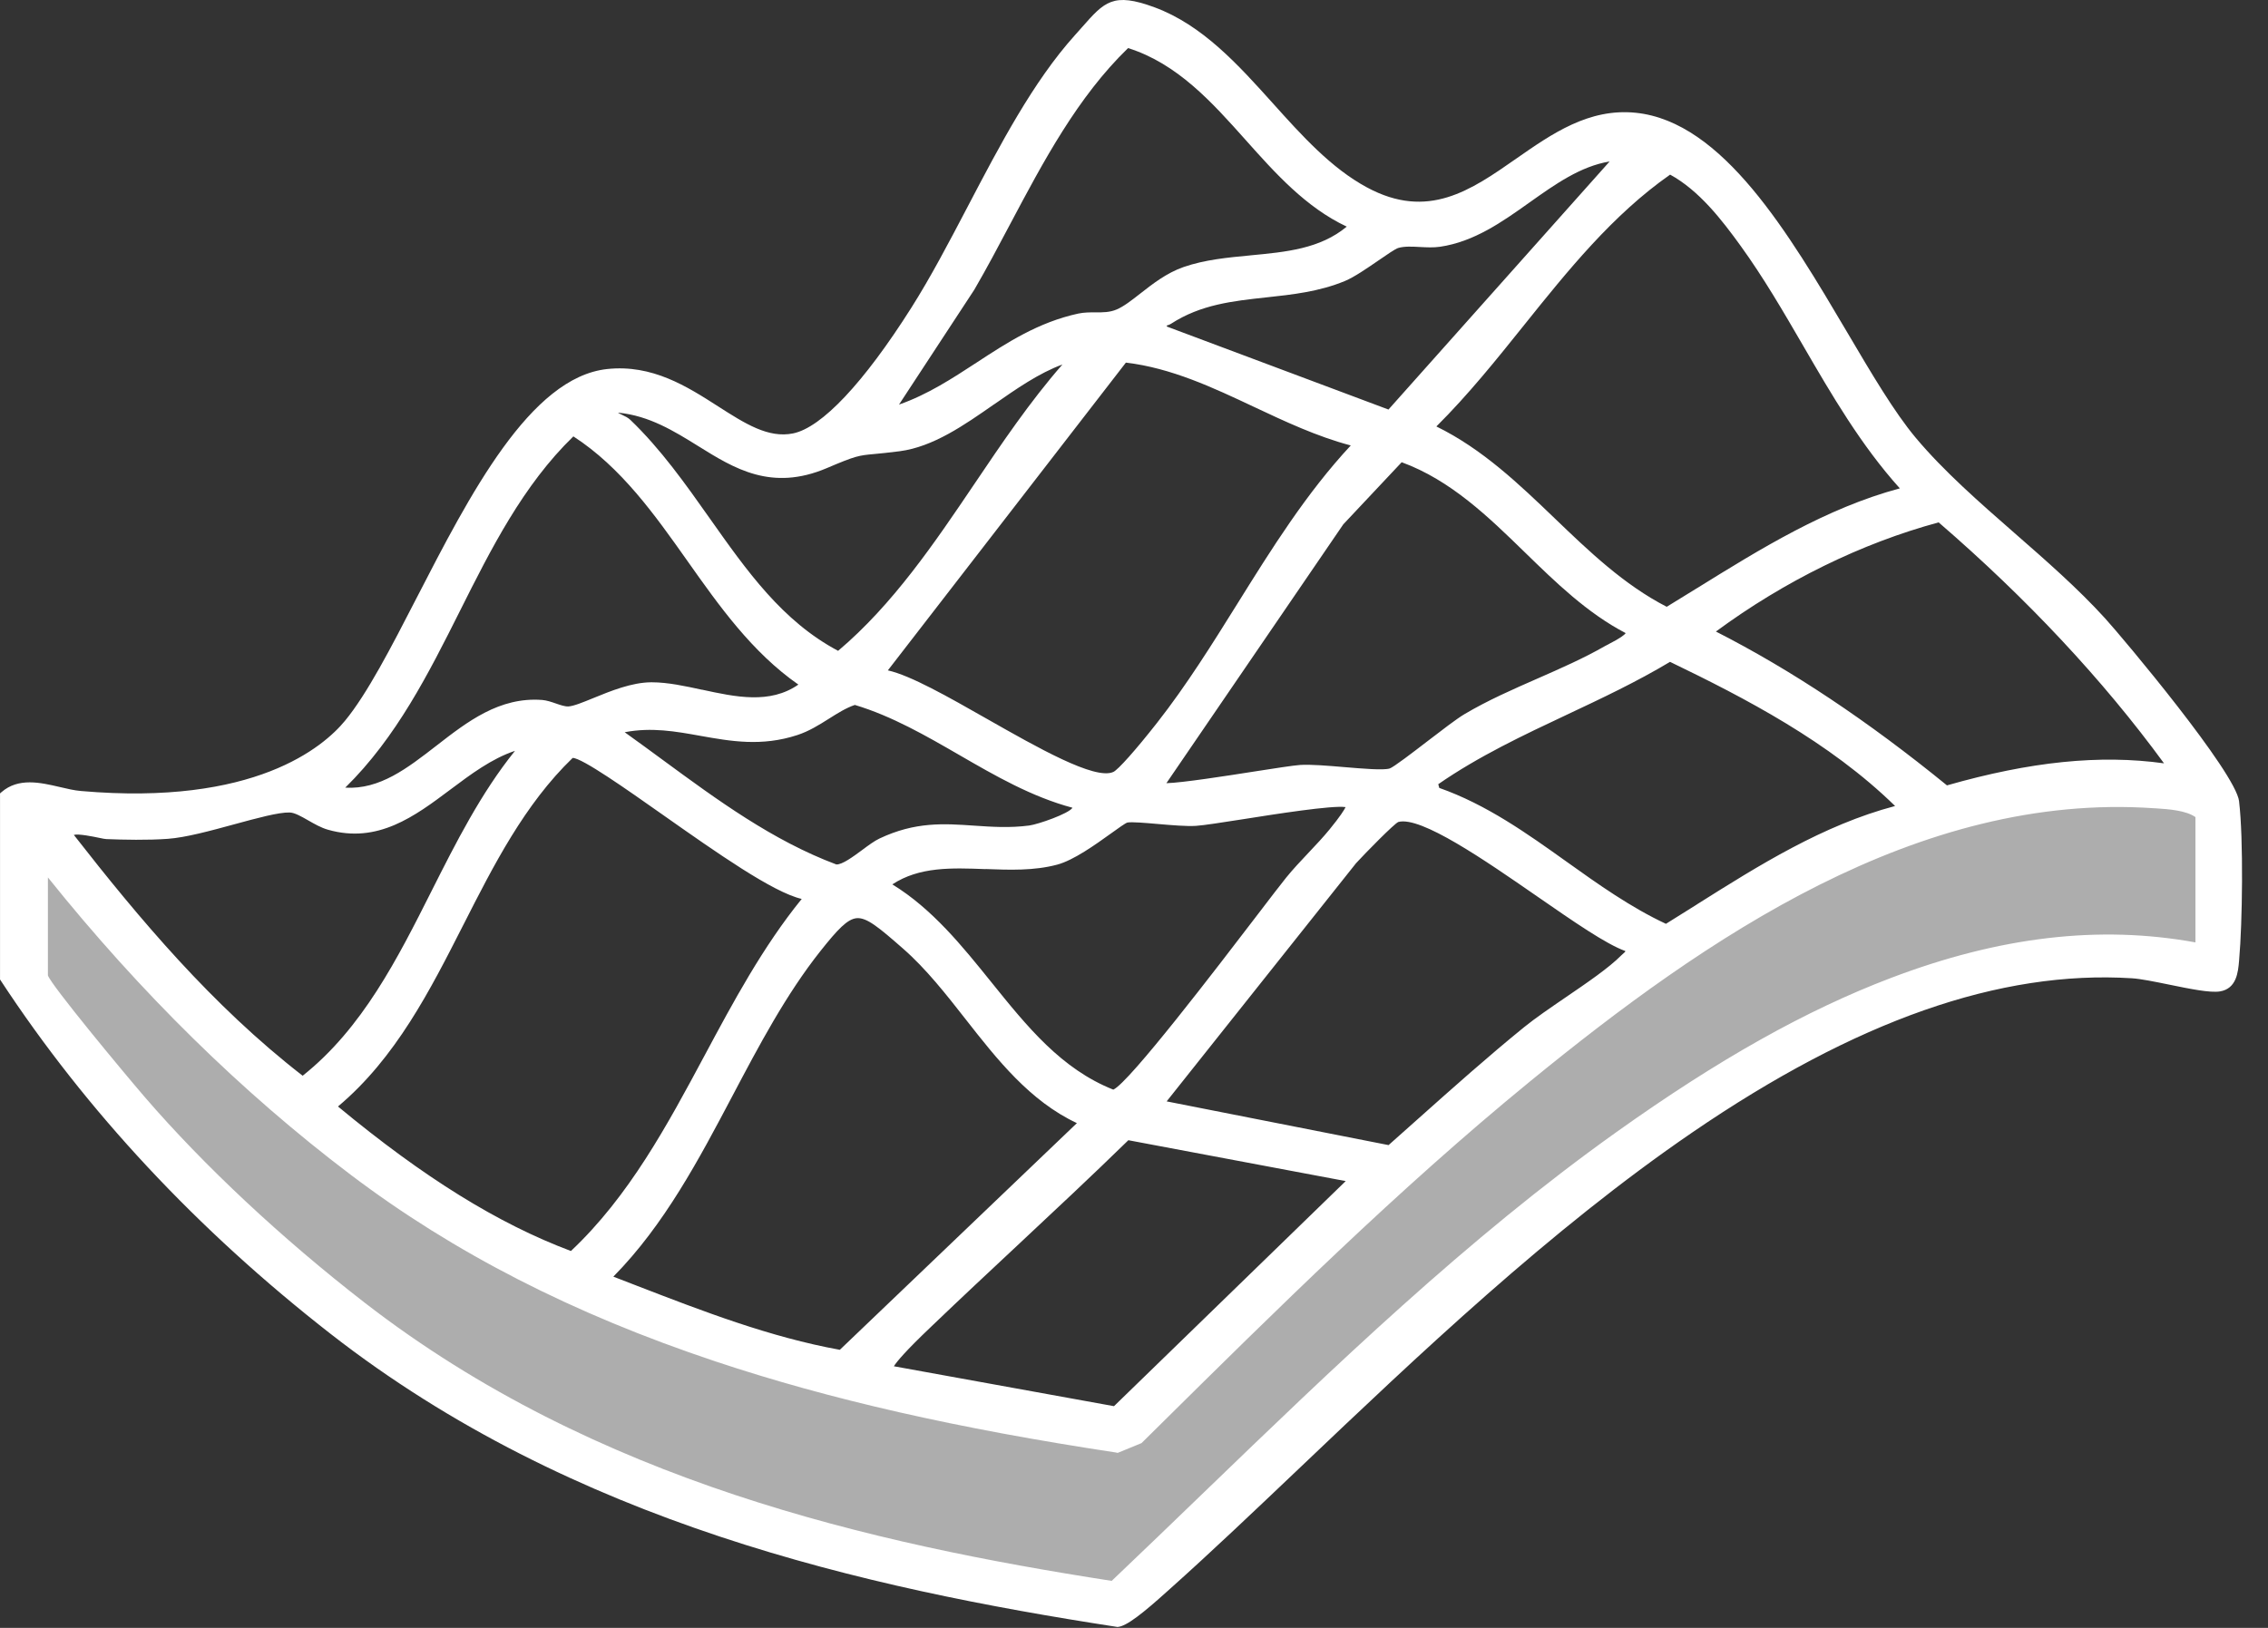 <svg width="78" height="56" viewBox="0 0 78 56" fill="none" xmlns="http://www.w3.org/2000/svg">
<rect x="0" y="0" width="78" height="56" fill="#333333" stroke="none"/>
<path d="M77.006 27.565C76.886 26.567 73.031 21.969 72.398 21.272C71.461 20.241 70.356 19.276 69.289 18.343C68.091 17.295 66.852 16.213 65.888 15.063C65.149 14.182 64.363 12.848 63.53 11.435C61.523 8.036 59.249 4.183 56.254 3.879C54.642 3.715 53.374 4.601 52.147 5.456C50.585 6.547 49.109 7.578 47.014 6.448C45.781 5.785 44.764 4.653 43.779 3.557C42.587 2.232 41.355 0.86 39.704 0.251C38.279 -0.274 37.986 0.057 37.206 0.943C37.131 1.028 37.051 1.119 36.964 1.215C35.532 2.807 34.389 4.991 33.284 7.101C32.628 8.353 32.008 9.535 31.337 10.595C29.702 13.175 28.26 14.706 27.277 14.909C26.422 15.084 25.621 14.571 24.695 13.978C23.635 13.298 22.433 12.528 20.882 12.695C18.234 12.98 16.157 17.017 14.323 20.579C13.452 22.272 12.628 23.87 11.865 24.795C11.124 25.694 8.754 27.732 2.787 27.211C2.556 27.192 2.311 27.134 2.052 27.073C1.387 26.918 0.635 26.744 0.052 27.249L0.001 27.294V33.693L0.025 33.731C2.973 38.226 6.792 42.316 11.373 45.888C19.699 52.378 29.711 54.624 38.407 55.965L38.422 55.968H38.437C38.745 55.95 39.34 55.466 40.139 54.746L40.252 54.645C41.636 53.409 43.134 51.984 44.719 50.477C48.752 46.641 53.323 42.293 58.2 38.957C63.833 35.104 68.779 33.368 73.321 33.653C73.624 33.672 74.094 33.768 74.594 33.87C75.32 34.019 76.006 34.16 76.349 34.105C76.922 34.01 76.972 33.435 77.005 33.054L77.009 32.997C77.119 31.78 77.161 28.863 77.005 27.567L77.006 27.565ZM66.961 27.019C64.229 24.793 61.626 23.058 59.013 21.725C61.376 19.984 64.018 18.689 66.673 17.97C69.717 20.598 72.323 23.385 74.424 26.259C72.216 25.953 69.831 26.197 66.961 27.017V27.019ZM32.032 45.63L32.086 45.579C33.042 44.663 34.025 43.745 34.977 42.855C36.241 41.673 37.547 40.453 38.806 39.224L46.281 40.63L38.312 48.373L30.741 47C30.836 46.85 31.128 46.488 32.033 45.63H32.032ZM32.993 25.973C34.217 26.681 35.484 27.414 36.885 27.787C36.756 27.991 35.697 28.359 35.397 28.398C34.722 28.487 34.105 28.443 33.509 28.403C32.464 28.331 31.478 28.262 30.246 28.846C30.073 28.928 29.869 29.078 29.653 29.239C29.345 29.467 28.959 29.752 28.761 29.737C26.57 28.916 24.657 27.51 22.806 26.151C22.374 25.833 21.93 25.508 21.484 25.189C22.407 25.012 23.233 25.159 24.102 25.316C25.13 25.499 26.193 25.688 27.416 25.288C27.826 25.155 28.171 24.936 28.505 24.726C28.805 24.537 29.088 24.356 29.399 24.25C30.675 24.633 31.852 25.314 32.993 25.973ZM33.89 29.895C34.713 29.926 35.562 29.958 36.359 29.744C36.924 29.593 37.667 29.06 38.209 28.671C38.441 28.503 38.706 28.314 38.772 28.296C38.922 28.268 39.381 28.307 39.825 28.346C40.312 28.388 40.813 28.43 41.13 28.41C41.391 28.394 42.021 28.295 42.752 28.181C43.844 28.008 45.816 27.697 46.277 27.765C46.229 27.863 46.094 28.082 45.721 28.538C45.504 28.803 45.249 29.074 45.001 29.336C44.738 29.614 44.468 29.901 44.231 30.193C44.054 30.411 43.677 30.905 43.2 31.529C41.885 33.249 38.836 37.241 38.288 37.484C36.499 36.773 35.327 35.319 34.087 33.779C33.092 32.544 32.063 31.266 30.689 30.423C31.619 29.812 32.724 29.854 33.89 29.898V29.895ZM46.625 29.707C46.984 29.317 47.937 28.347 48.089 28.277C48.862 28.064 51.076 29.598 52.856 30.83C54.129 31.711 55.235 32.478 55.898 32.716C55.897 32.742 55.882 32.754 55.844 32.787C55.82 32.808 55.793 32.83 55.765 32.859C55.33 33.299 54.573 33.813 53.84 34.313C53.311 34.675 52.811 35.016 52.42 35.332C51.181 36.338 49.968 37.42 48.795 38.466C48.449 38.775 48.103 39.084 47.755 39.392L40.123 37.888L46.627 29.707H46.625ZM38.285 26.557C37.65 26.839 35.684 25.719 33.947 24.732C32.604 23.968 31.328 23.241 30.535 23.061L38.721 12.474C40.282 12.657 41.729 13.339 43.128 13.998C44.193 14.499 45.295 15.018 46.455 15.324C44.926 16.966 43.725 18.892 42.563 20.756C41.7 22.14 40.809 23.57 39.794 24.864C39.055 25.805 38.449 26.486 38.285 26.558V26.557ZM25.193 37.693C26.097 35.981 27.03 34.21 28.222 32.709C28.809 31.97 29.144 31.615 29.462 31.586C29.81 31.556 30.228 31.906 31.062 32.637C31.85 33.327 32.541 34.208 33.207 35.059C34.292 36.444 35.415 37.875 37.036 38.636L28.883 46.434C26.481 45.999 24.166 45.104 21.928 44.24C21.649 44.132 21.372 44.025 21.094 43.917C22.852 42.133 24.04 39.877 25.193 37.693ZM58.357 31.115C58.003 31.338 57.649 31.561 57.294 31.78C56.076 31.211 54.957 30.414 53.875 29.641C52.521 28.674 51.121 27.675 49.499 27.105L49.464 26.977C50.855 26.013 52.404 25.284 53.902 24.579C55.079 24.025 56.293 23.453 57.435 22.768C60.008 24.01 62.916 25.517 65.175 27.727C62.691 28.385 60.489 29.77 58.357 31.113V31.115ZM55.333 22.155C55.28 22.182 55.236 22.204 55.209 22.219C54.469 22.644 53.66 22.998 52.878 23.342C52.036 23.711 51.166 24.092 50.366 24.567C50.101 24.723 49.582 25.123 49.078 25.509C48.59 25.884 47.92 26.398 47.791 26.437C47.568 26.503 46.859 26.441 46.235 26.389C45.666 26.341 45.078 26.291 44.711 26.315C44.474 26.332 43.85 26.429 43.126 26.542C42.171 26.692 40.666 26.927 40.114 26.942L46.199 18.036L48.206 15.901C49.894 16.519 51.193 17.783 52.449 19.007C53.501 20.032 54.59 21.092 55.909 21.779C55.871 21.838 55.735 21.948 55.334 22.153L55.333 22.155ZM15.938 31.811C16.972 29.775 18.041 27.667 19.695 26.073C20.018 26.073 21.552 27.154 22.79 28.026C24.659 29.341 26.585 30.696 27.572 30.924C26.232 32.574 25.213 34.477 24.227 36.318C22.954 38.694 21.637 41.151 19.635 43.035C17.13 42.095 14.578 40.512 11.624 38.064C13.61 36.396 14.793 34.066 15.938 31.81V31.811ZM58.354 20.238C58.009 20.451 57.665 20.664 57.321 20.874C55.85 20.118 54.644 18.959 53.476 17.838C52.251 16.662 50.986 15.447 49.399 14.67C50.489 13.588 51.469 12.366 52.417 11.182C53.911 9.319 55.456 7.394 57.438 6.007C58.434 6.552 59.21 7.554 59.861 8.455C60.651 9.546 61.344 10.741 62.015 11.896C62.992 13.58 64.003 15.318 65.338 16.8C62.802 17.481 60.543 18.881 58.356 20.238H58.354ZM47.751 14.088L40.132 11.234C40.13 11.219 40.129 11.209 40.127 11.198C40.164 11.188 40.217 11.173 40.274 11.137C41.296 10.475 42.392 10.356 43.554 10.23C44.446 10.134 45.367 10.034 46.253 9.667C46.572 9.535 47.017 9.228 47.41 8.958C47.682 8.77 47.989 8.558 48.089 8.53C48.303 8.468 48.563 8.482 48.836 8.497C49.064 8.509 49.3 8.521 49.522 8.489C50.696 8.318 51.664 7.632 52.599 6.967C53.498 6.33 54.352 5.723 55.358 5.554L47.751 14.089V14.088ZM42.998 8.786C42.227 8.858 41.428 8.934 40.702 9.187C40.121 9.39 39.639 9.767 39.214 10.1C38.923 10.328 38.648 10.543 38.404 10.646C38.164 10.748 37.926 10.747 37.674 10.745C37.484 10.745 37.287 10.744 37.083 10.787C35.706 11.086 34.623 11.794 33.577 12.479C32.752 13.017 31.904 13.573 30.918 13.918L33.507 9.968C33.934 9.234 34.345 8.458 34.741 7.709C35.882 5.558 37.06 3.335 38.797 1.654C40.498 2.19 41.69 3.527 42.844 4.82C43.86 5.959 44.911 7.135 46.317 7.796C45.399 8.56 44.231 8.669 42.998 8.785V8.786ZM34.186 13.912C34.948 13.381 35.732 12.834 36.538 12.539C35.421 13.817 34.453 15.251 33.515 16.642C32.137 18.683 30.712 20.793 28.824 22.389C26.904 21.37 25.687 19.642 24.398 17.816C23.577 16.652 22.727 15.449 21.681 14.446C21.597 14.365 21.489 14.316 21.394 14.271C21.351 14.251 21.291 14.223 21.261 14.202C21.261 14.2 21.264 14.199 21.264 14.196C22.332 14.301 23.185 14.832 24.012 15.345C25.249 16.115 26.528 16.912 28.431 16.105C29.441 15.675 29.527 15.668 30.084 15.617C30.292 15.597 30.553 15.573 30.944 15.522C32.092 15.371 33.156 14.629 34.186 13.91V13.912ZM24.145 23.728C23.566 23.602 22.967 23.471 22.413 23.471H22.397C21.726 23.474 20.993 23.774 20.406 24.014C20.042 24.163 19.728 24.292 19.545 24.302C19.429 24.307 19.272 24.254 19.117 24.2C18.961 24.146 18.799 24.091 18.643 24.079C17.178 23.969 16.074 24.825 15.009 25.652C14.01 26.426 13.065 27.165 11.873 27.096C13.635 25.368 14.746 23.154 15.821 21.011C16.886 18.886 17.99 16.689 19.719 15.012C21.366 16.078 22.523 17.714 23.643 19.299C24.734 20.843 25.863 22.438 27.457 23.55C26.477 24.232 25.294 23.975 24.148 23.726L24.145 23.728ZM17.709 25.832C16.538 27.285 15.677 28.994 14.842 30.651C13.673 32.973 12.466 35.371 10.409 37.006C7.292 34.589 4.785 31.598 2.539 28.721C2.697 28.674 3.219 28.782 3.4 28.82C3.536 28.849 3.61 28.863 3.656 28.865C4.242 28.889 5.085 28.907 5.774 28.856C6.391 28.811 7.239 28.58 8.059 28.356C8.842 28.143 9.587 27.939 9.962 27.95C10.13 27.954 10.358 28.083 10.599 28.221C10.818 28.346 11.044 28.476 11.277 28.542C12.991 29.033 14.261 28.082 15.491 27.16C16.19 26.636 16.91 26.097 17.709 25.83V25.832ZM38.401 49.973L38.441 49.979L39.259 49.643L39.768 49.14C43.86 45.092 48.092 40.905 52.608 37.211C58.677 32.246 65.972 27.244 74.079 27.804L74.157 27.808C74.591 27.837 75.178 27.878 75.505 28.109V32.419C72.203 31.817 68.776 32.218 65.032 33.642C62.105 34.756 59.106 36.44 55.595 38.942C50.462 42.599 45.853 47.047 41.397 51.346C40.361 52.346 39.292 53.377 38.233 54.383C29.976 53.102 20.475 50.958 12.541 44.813C9.695 42.608 7.01 40.097 4.98 37.741C4.194 36.827 1.777 33.911 1.648 33.557V30.184C4.823 34.145 8.323 37.584 12.059 40.411C15.611 43.099 19.711 45.199 24.597 46.83C28.526 48.141 32.911 49.139 38.401 49.97V49.973Z" fill="white"/>
<path d="M75.865 32.959V27.362C64.423 24.377 46.224 40.628 38.554 49.127C15.671 46.142 3.731 33.788 0.622 27.984V32.959C8.084 48.878 29.02 54.516 38.554 55.345C57.956 34.451 71.512 31.715 75.865 32.959Z" fill="white" fill-opacity="0.6"/>
</svg>
